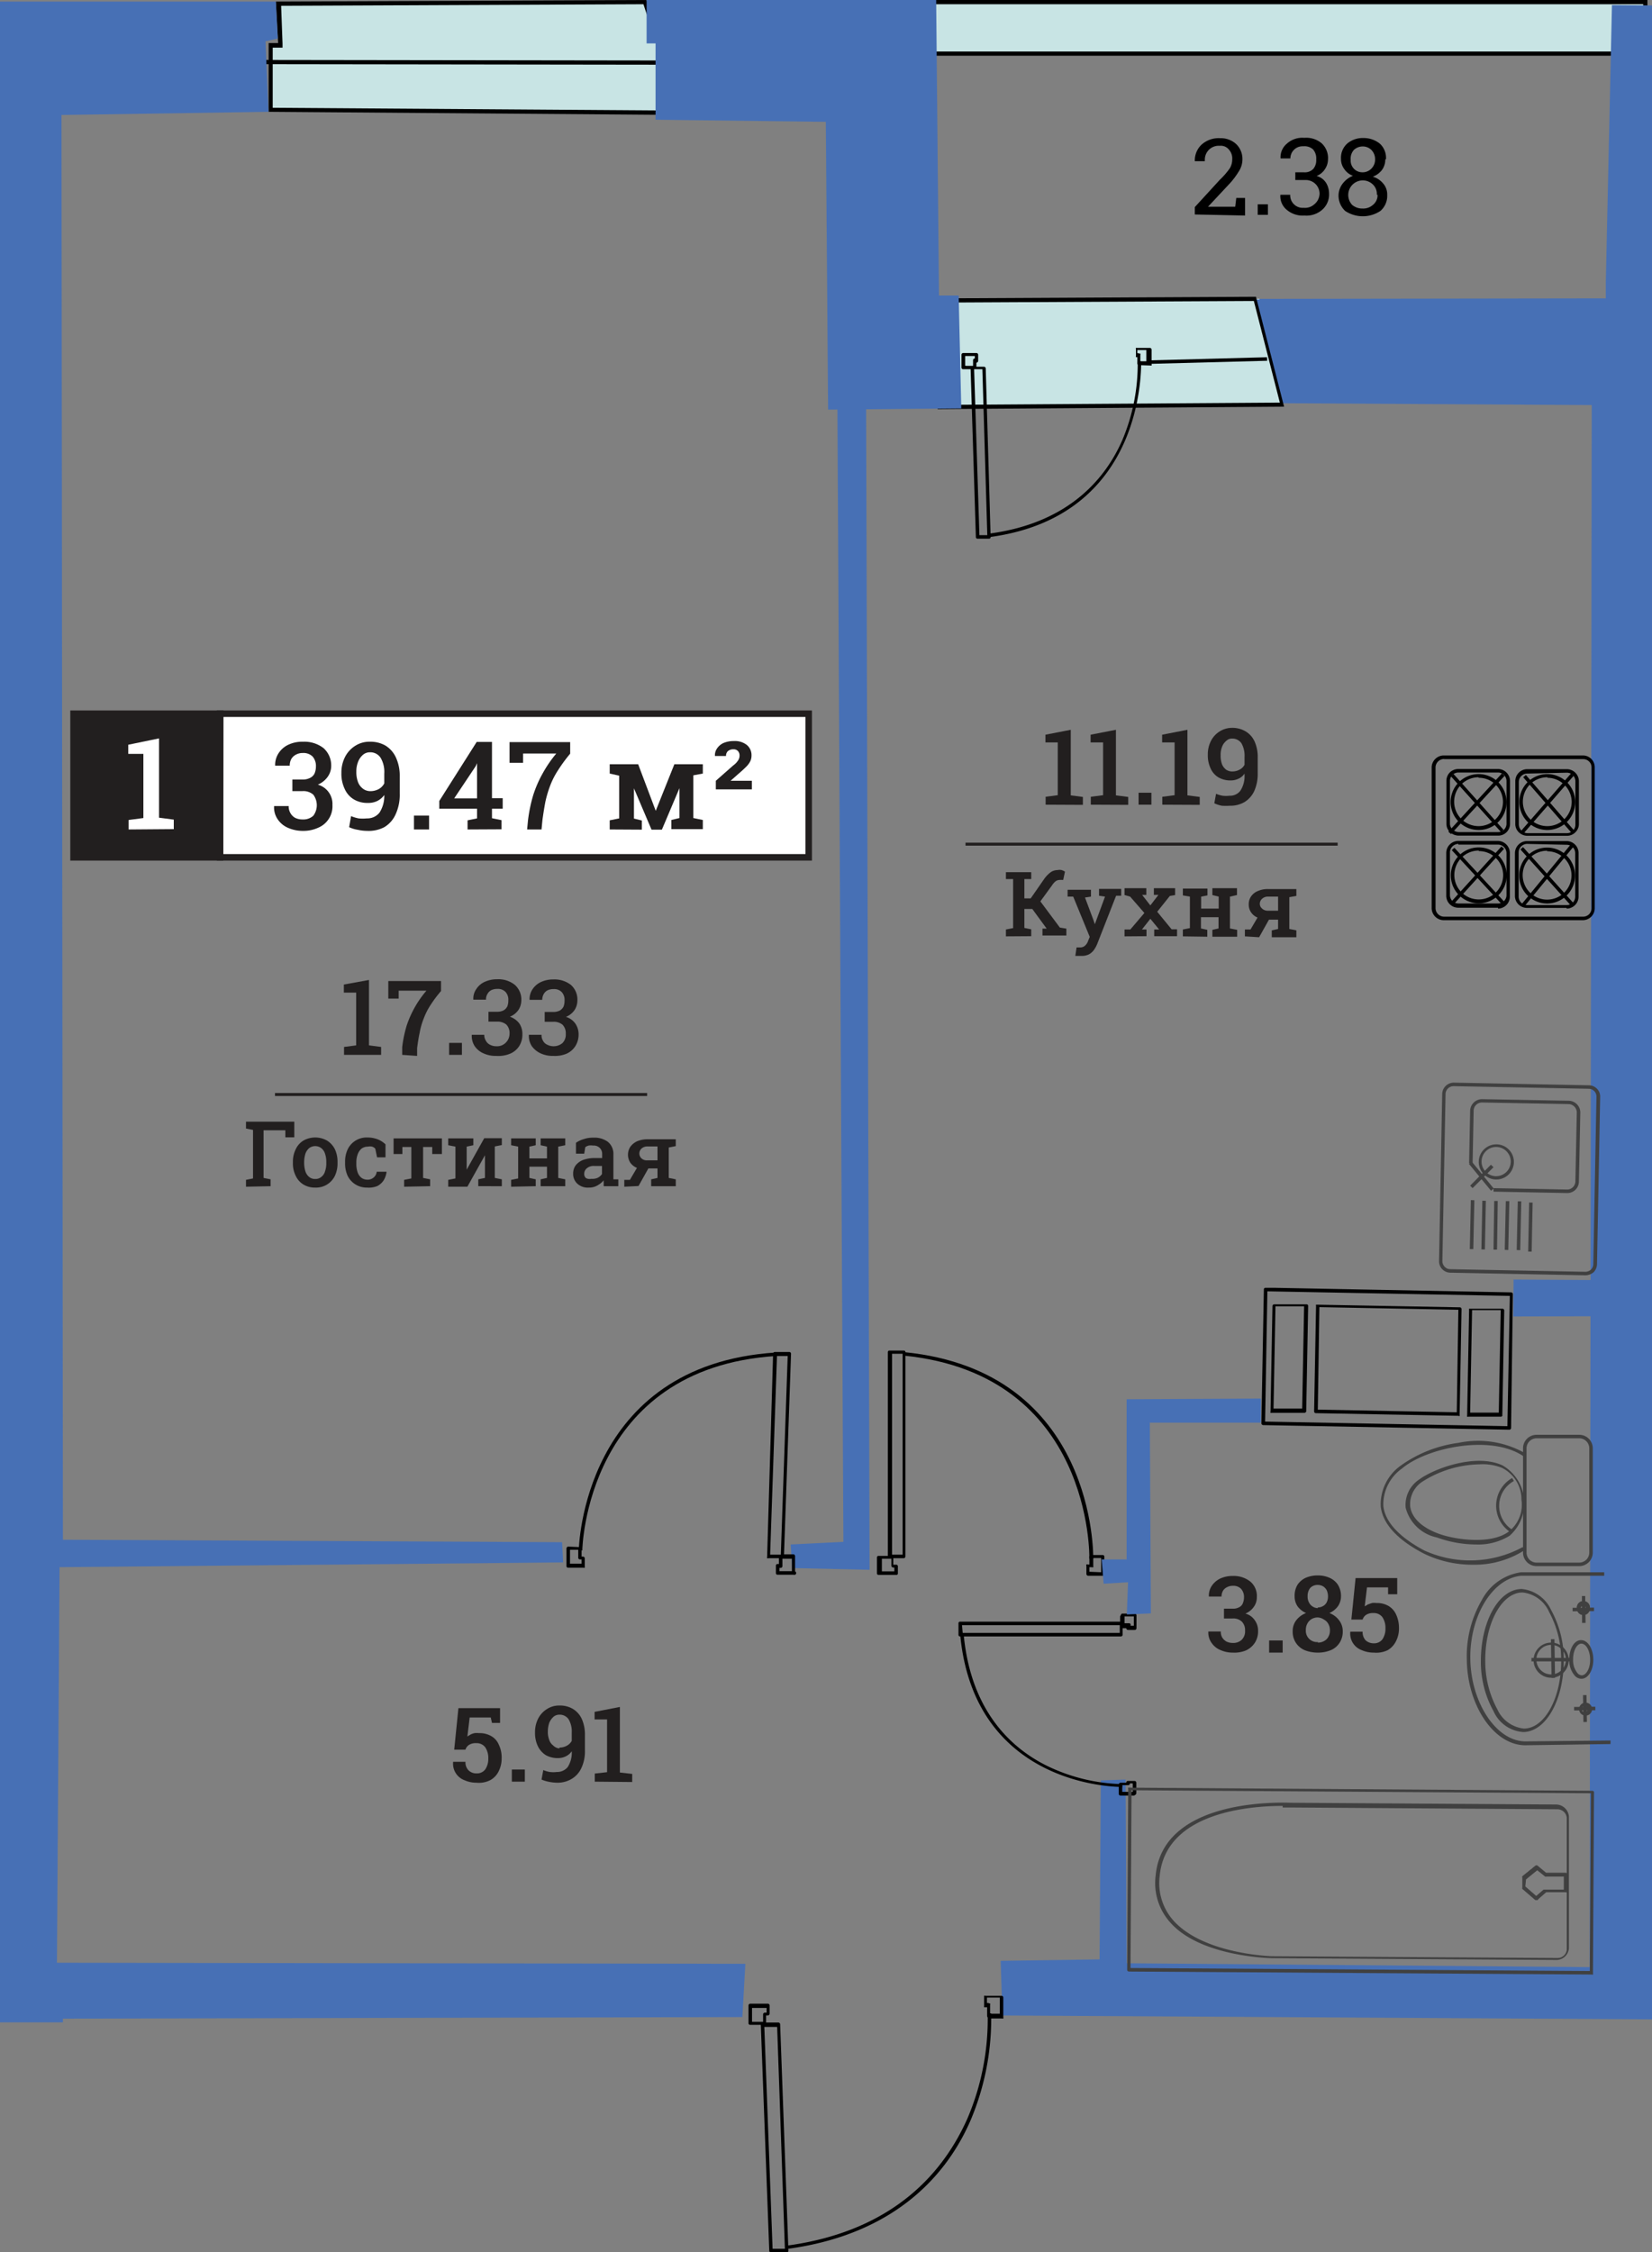 <svg xmlns="http://www.w3.org/2000/svg" viewBox="0 0 94.02 128.11"><rect x="0" y="0" width="94.02" height="128.11" fill="#808080" stroke="none"/><defs><style>.cls-1{fill:#c8e4e4;}.cls-2{fill:#221f1f;}.cls-3{fill:#fff;}.cls-4{fill:#4770b5;}.cls-5{fill:#404040;}</style></defs><title>274</title><g id="Layer_2" data-name="Layer 2"><g id="Layer_1-2" data-name="Layer 1"><polygon class="cls-1" points="15.4 6.25 15.41 2.6 15.96 2.56 15.82 0.21 36.7 0.12 38.76 6.42 15.4 6.25"/><path d="M36.62.24c.28.87,1.6,4.89,2,6.05L15.52,6.13V2.71l.32,0,.24,0,0-.23L16,.33,36.62.24M36.79,0h0L15.7.09l.13,2.36-.54,0V6.36l23.65.18L36.79,0Z"/><path class="cls-1" d="M37.43,3.56,15,3.53"/><polygon points="37.43 3.68 15.04 3.65 15.04 3.41 37.43 3.44 37.43 3.68"/><rect class="cls-1" x="50.88" y="0.12" width="42.76" height="2.93"/><path d="M93.52.24V2.93H51V.24H93.52M93.76,0h-43V3.17h43V0Z"/><path class="cls-2" d="M27.12,101.4a1.65,1.65,0,0,1-.68-.14,1,1,0,0,1-.65-1.05v0l.7,0a.65.65,0,0,0,.17.48.63.63,0,0,0,.46.18.59.59,0,0,0,.5-.23,1.08,1.08,0,0,0,.17-.62,1.09,1.09,0,0,0-.17-.63.6.6,0,0,0-.51-.24.71.71,0,0,0-.42.1.51.51,0,0,0-.2.27l-.64,0,.24-2.36h2.37V98H28l-.07-.31h-1.2l-.13,1.08.18-.11a.9.9,0,0,1,.23-.08,1,1,0,0,1,.25,0,1.32,1.32,0,0,1,.7.17,1,1,0,0,1,.43.49,1.65,1.65,0,0,1,.16.77,1.58,1.58,0,0,1-.17.74,1.13,1.13,0,0,1-.47.5A1.42,1.42,0,0,1,27.12,101.4Z"/><path class="cls-2" d="M29.13,101.34v-.69h.74v.69Z"/><path class="cls-2" d="M31.71,101.4a2.49,2.49,0,0,1-.46-.05,2,2,0,0,1-.43-.13l.1-.54a1.58,1.58,0,0,0,.37.11,1.75,1.75,0,0,0,.4,0,.78.78,0,0,0,.62-.28,1.52,1.52,0,0,0,.23-.9v0a.87.87,0,0,1-.34.29,1,1,0,0,1-.45.1,1.38,1.38,0,0,1-.69-.17,1.25,1.25,0,0,1-.45-.51,1.74,1.74,0,0,1-.16-.79,1.66,1.66,0,0,1,.18-.78,1.37,1.37,0,0,1,.5-.54,1.25,1.25,0,0,1,.71-.2,1.43,1.43,0,0,1,.76.19,1.29,1.29,0,0,1,.51.57,2.17,2.17,0,0,1,.18.93v.86a2.22,2.22,0,0,1-.2,1,1.39,1.39,0,0,1-.55.62A1.56,1.56,0,0,1,31.71,101.4Zm.13-2a.83.83,0,0,0,.43-.11.7.7,0,0,0,.27-.27v-.46a1.37,1.37,0,0,0-.18-.77.61.61,0,0,0-.52-.26.52.52,0,0,0-.34.12,1,1,0,0,0-.24.34,1.53,1.53,0,0,0-.08.49,1.23,1.23,0,0,0,.08.49.65.65,0,0,0,.22.31A.56.56,0,0,0,31.84,99.45Z"/><path class="cls-2" d="M33.85,101.34v-.46l.7-.08v-3h-.71v-.43l1.44-.28v3.73l.7.08v.46Z"/><path class="cls-2" d="M70.17,94a1.69,1.69,0,0,1-.72-.15,1.12,1.12,0,0,1-.5-.41,1,1,0,0,1-.18-.64v0h.71a.63.63,0,0,0,.08.34.66.66,0,0,0,.24.23.8.8,0,0,0,.36.08.69.69,0,0,0,.51-.18.67.67,0,0,0,.19-.52.69.69,0,0,0-.18-.51.7.7,0,0,0-.54-.18h-.48v-.56h.49a.68.68,0,0,0,.37-.08.41.41,0,0,0,.21-.22.86.86,0,0,0,.07-.34.69.69,0,0,0-.17-.49.61.61,0,0,0-.47-.17.67.67,0,0,0-.33.08.52.52,0,0,0-.23.21.66.66,0,0,0-.08.32h-.72a1,1,0,0,1,.16-.6,1.22,1.22,0,0,1,.48-.42,1.66,1.66,0,0,1,.72-.15,1.52,1.52,0,0,1,1,.32,1.07,1.07,0,0,1,.37.89.92.92,0,0,1-.16.53,1.1,1.1,0,0,1-.49.4.93.93,0,0,1,.54.39,1,1,0,0,1,.18.6,1.18,1.18,0,0,1-.19.68,1.2,1.2,0,0,1-.51.43A1.72,1.72,0,0,1,70.17,94Z"/><path class="cls-2" d="M72.23,94v-.69H73V94Z"/><path class="cls-2" d="M75,94a2,2,0,0,1-.75-.14,1.14,1.14,0,0,1-.5-.42,1.16,1.16,0,0,1-.18-.66,1,1,0,0,1,.21-.63,1.27,1.27,0,0,1,.55-.4,1.21,1.21,0,0,1-.48-.38,1,1,0,0,1-.17-.57,1.21,1.21,0,0,1,.16-.65,1.12,1.12,0,0,1,.46-.4,1.67,1.67,0,0,1,.69-.14,1.6,1.6,0,0,1,.69.14,1.09,1.09,0,0,1,.47.4,1.21,1.21,0,0,1,.17.65,1,1,0,0,1-.18.57,1.21,1.21,0,0,1-.48.38,1.21,1.21,0,0,1,.55.41,1,1,0,0,1,.21.62,1.16,1.16,0,0,1-.18.66,1.09,1.09,0,0,1-.5.42A1.88,1.88,0,0,1,75,94Zm0-.57a.69.69,0,0,0,.36-.09.56.56,0,0,0,.24-.24.69.69,0,0,0,.09-.36.72.72,0,0,0-.09-.37.6.6,0,0,0-.25-.25A.69.69,0,0,0,75,92a.68.68,0,0,0-.35.09.64.64,0,0,0-.24.25.72.72,0,0,0-.09.37.64.64,0,0,0,.69.69Zm0-2a.56.56,0,0,0,.3-.08.5.5,0,0,0,.21-.22.74.74,0,0,0,.07-.34.84.84,0,0,0-.07-.33.58.58,0,0,0-.21-.23.62.62,0,0,0-.31-.08.57.57,0,0,0-.42.17.72.72,0,0,0-.15.47.7.7,0,0,0,.15.47A.58.58,0,0,0,75,91.47Z"/><path class="cls-2" d="M78.19,94a1.67,1.67,0,0,1-.69-.14,1,1,0,0,1-.65-1.05v0l.7,0a.69.69,0,0,0,.17.49.68.68,0,0,0,.47.17.58.58,0,0,0,.49-.23,1.06,1.06,0,0,0,.17-.62,1.09,1.09,0,0,0-.17-.63.6.6,0,0,0-.51-.24.73.73,0,0,0-.42.1.51.51,0,0,0-.2.27l-.64,0,.24-2.36h2.37v.92H79L79,90.29h-1.2l-.13,1.08.18-.11.23-.08a1,1,0,0,1,.26,0,1.29,1.29,0,0,1,.69.17,1.09,1.09,0,0,1,.43.49,1.82,1.82,0,0,1,.16.77,1.58,1.58,0,0,1-.17.74,1.21,1.21,0,0,1-.47.51A1.5,1.5,0,0,1,78.19,94Z"/><g id="path4158"><rect class="cls-2" x="54.95" y="47.93" width="21.18" height="0.17"/></g><path class="cls-2" d="M59.51,45.77v-.45l.69-.09v-3h-.7v-.44l1.44-.28v3.73l.69.09v.45Z"/><path class="cls-2" d="M62.08,45.77v-.45l.7-.09v-3h-.71v-.44l1.44-.28v3.73l.7.09v.45Z"/><path class="cls-2" d="M64.8,45.77v-.68h.73v.68Z"/><path class="cls-2" d="M66.15,45.77v-.45l.7-.09v-3h-.71v-.44l1.44-.28v3.73l.7.09v.45Z"/><path class="cls-2" d="M70,45.83a3.73,3.73,0,0,1-.46,0,1.81,1.81,0,0,1-.43-.14l.1-.54a1.58,1.58,0,0,0,.37.11,1.7,1.7,0,0,0,.4,0,.73.73,0,0,0,.61-.28,1.5,1.5,0,0,0,.24-.89V44a.79.79,0,0,1-.34.29,1,1,0,0,1-.46.1,1.34,1.34,0,0,1-.68-.17,1.12,1.12,0,0,1-.45-.51,1.74,1.74,0,0,1-.16-.79,1.66,1.66,0,0,1,.18-.78,1.37,1.37,0,0,1,.5-.54,1.3,1.3,0,0,1,.7-.2,1.47,1.47,0,0,1,.77.2,1.29,1.29,0,0,1,.51.57,2.13,2.13,0,0,1,.18.92V44a2.36,2.36,0,0,1-.2,1,1.45,1.45,0,0,1-.55.62A1.59,1.59,0,0,1,70,45.83Zm.13-1.95a.83.83,0,0,0,.43-.11.64.64,0,0,0,.27-.27v-.45a1.41,1.41,0,0,0-.18-.78.63.63,0,0,0-.53-.26.46.46,0,0,0-.33.13.8.8,0,0,0-.24.34,1.21,1.21,0,0,0-.08.48,1.45,1.45,0,0,0,.07.49.75.75,0,0,0,.23.32A.61.61,0,0,0,70.08,43.88Z"/><path class="cls-2" d="M57.25,53.26v-.39l.41-.08V50L57.25,50v-.39h1.44V50L58.3,50v1.1h.36l.75-1.08a1.73,1.73,0,0,1,.39-.41.69.69,0,0,1,.39-.12.53.53,0,0,1,.23,0,.66.66,0,0,1,.19.09l-.1.47-.1,0h-.1a.42.42,0,0,0-.21.06.88.88,0,0,0-.22.24l-.67.92,1.11,1.49.37.06v.39H59.33v-.39l.24,0h0l-.82-1.12H58.3v1.08l.39.08v.39Z"/><path class="cls-2" d="M61.56,54.37h-.18l-.18,0,.07-.48h.22a.4.4,0,0,0,.26-.1.62.62,0,0,0,.18-.28l.09-.22L61.08,51l-.32,0v-.39h1.33v.39l-.34.05.48,1.28.08.24h0L62.89,51l-.34-.05v-.39h1.26v.39l-.29,0-1.07,2.73a1.7,1.7,0,0,1-.19.35.84.84,0,0,1-.28.25A.87.87,0,0,1,61.56,54.37Z"/><path class="cls-2" d="M64,53.26v-.39l.33,0,.8-.94L64.32,51,64,50.91v-.39h1.24v.38l-.24,0,.47.6.46-.6-.26,0v-.38h1.21v.39l-.3.05-.72.9.82,1,.31,0v.39H65.69v-.38l.28,0-.5-.61-.48.61.26,0v.38Z"/><path class="cls-2" d="M67.32,53.26v-.39l.4-.08V51l-.4-.07v-.39h1.4v.39l-.36.07v.68h1V51L69,50.91v-.39h1.4v.39L70,51v1.81l.41.08v.39H69v-.39l.35-.08v-.64h-1v.64l.36.08v.39Z"/><path class="cls-2" d="M70.85,53.26v-.39l.32,0,.4-.68a.8.8,0,0,1-.37-.3.76.76,0,0,1-.13-.44.78.78,0,0,1,.13-.46.87.87,0,0,1,.39-.31,1.4,1.4,0,0,1,.6-.11h1.59v.39l-.4.07v1.81l.4.08v.39h-1.4v-.39l.36-.08v-.53h-.52l-.56,1Zm1.31-1.46h.58V51h-.55a.49.49,0,0,0-.36.12.39.39,0,0,0-.13.28.34.34,0,0,0,.12.27A.45.45,0,0,0,72.16,51.8Z"/><g id="path4158-2" data-name="path4158"><rect class="cls-2" x="15.65" y="62.17" width="21.18" height="0.17"/></g><path class="cls-2" d="M19.58,60v-.45l.69-.09v-3h-.7V56L21,55.74v3.72l.69.09V60Z"/><path class="cls-2" d="M22.89,60l0-.44a7.18,7.18,0,0,1,.25-1.21,5.91,5.91,0,0,1,1.13-2H22.69l0,.45h-.59v-1h3v.57a7.23,7.23,0,0,0-.6.8,3.78,3.78,0,0,0-.38.75,4,4,0,0,0-.23.79c-.06.27-.11.58-.15.91l0,.44Z"/><path class="cls-2" d="M25.56,60v-.68h.73V60Z"/><path class="cls-2" d="M28.25,60.06a1.65,1.65,0,0,1-.72-.14,1.16,1.16,0,0,1-.51-.41,1.07,1.07,0,0,1-.17-.65h.71a.6.6,0,0,0,.09.33.51.51,0,0,0,.23.23.75.75,0,0,0,.37.09.69.69,0,0,0,.51-.18A.72.72,0,0,0,29,58.8a.7.7,0,0,0-.18-.52.78.78,0,0,0-.54-.17h-.48v-.56h.49a.81.81,0,0,0,.37-.08.56.56,0,0,0,.21-.22.91.91,0,0,0,.06-.35.65.65,0,0,0-.16-.48.59.59,0,0,0-.47-.17.74.74,0,0,0-.34.07.52.52,0,0,0-.22.22.57.57,0,0,0-.08.32h-.72v0a.92.92,0,0,1,.16-.59,1.1,1.1,0,0,1,.48-.42,1.64,1.64,0,0,1,.71-.15,1.5,1.5,0,0,1,1,.31,1.11,1.11,0,0,1,.38.9,1,1,0,0,1-.16.53,1.08,1.08,0,0,1-.49.39,1.12,1.12,0,0,1,.54.39,1.06,1.06,0,0,1,.17.61,1.22,1.22,0,0,1-.18.67,1.14,1.14,0,0,1-.51.43A1.75,1.75,0,0,1,28.25,60.06Z"/><path class="cls-2" d="M31.5,60.06a1.65,1.65,0,0,1-.72-.14,1.29,1.29,0,0,1-.51-.41,1.07,1.07,0,0,1-.17-.65h.72a.6.6,0,0,0,.08.33.49.49,0,0,0,.24.23.79.79,0,0,0,.87-.09.68.68,0,0,0,.19-.52.7.7,0,0,0-.18-.52.76.76,0,0,0-.54-.17H31v-.56h.49a.81.81,0,0,0,.37-.08.56.56,0,0,0,.21-.22.91.91,0,0,0,.06-.35.65.65,0,0,0-.16-.48.59.59,0,0,0-.47-.17.74.74,0,0,0-.34.07.52.52,0,0,0-.22.22.66.66,0,0,0-.08.32h-.72v0a1,1,0,0,1,.16-.59,1.16,1.16,0,0,1,.48-.42,1.64,1.64,0,0,1,.71-.15,1.52,1.52,0,0,1,1,.31,1.11,1.11,0,0,1,.37.9,1,1,0,0,1-.16.53,1.08,1.08,0,0,1-.49.39,1,1,0,0,1,.54.39,1.07,1.07,0,0,1,.18.61,1.23,1.23,0,0,1-.19.67,1.14,1.14,0,0,1-.51.43A1.72,1.72,0,0,1,31.5,60.06Z"/><path class="cls-2" d="M14,67.5v-.39l.4-.08V64.27l-.4-.08V63.8h2.75v.89h-.51l0-.4H15V67l.4.08v.39Z"/><path class="cls-2" d="M17.94,67.55a1.25,1.25,0,0,1-.68-.18,1.14,1.14,0,0,1-.43-.49,1.54,1.54,0,0,1-.16-.73V66.1a1.57,1.57,0,0,1,.16-.73,1.14,1.14,0,0,1,.43-.49,1.37,1.37,0,0,1,1.36,0,1.23,1.23,0,0,1,.44.49,1.67,1.67,0,0,1,.15.73v.05a1.67,1.67,0,0,1-.15.73,1.19,1.19,0,0,1-1.12.67Zm0-.49a.5.5,0,0,0,.35-.12.6.6,0,0,0,.21-.32,1.33,1.33,0,0,0,.07-.47V66.1a1.37,1.37,0,0,0-.07-.47.64.64,0,0,0-.21-.32.57.57,0,0,0-.7,0,.72.72,0,0,0-.21.32,1.66,1.66,0,0,0-.07.47v.05a1.61,1.61,0,0,0,.07.47.67.67,0,0,0,.21.32A.51.51,0,0,0,17.94,67.06Z"/><path class="cls-2" d="M20.9,67.55a1.22,1.22,0,0,1-.67-.18,1.2,1.2,0,0,1-.44-.48,1.66,1.66,0,0,1-.15-.72v-.09a1.61,1.61,0,0,1,.15-.71,1.19,1.19,0,0,1,1.11-.67,1.62,1.62,0,0,1,.61.11,1.39,1.39,0,0,1,.43.28v.74h-.48l-.1-.49a.41.41,0,0,0-.18-.12.61.61,0,0,0-.24,0,.61.61,0,0,0-.36.11.76.76,0,0,0-.22.32,1.32,1.32,0,0,0-.08.47v.09a1.44,1.44,0,0,0,.08.49.69.69,0,0,0,.22.3.58.58,0,0,0,.32.1.52.52,0,0,0,.36-.12.49.49,0,0,0,.18-.33H22a1.24,1.24,0,0,1-.16.48,1,1,0,0,1-.36.33A1.29,1.29,0,0,1,20.9,67.55Z"/><path class="cls-2" d="M23,67.5v-.39l.41-.08V65.24H22.9l0,.4h-.5v-.89h2.75v.89H24.6l0-.4h-.52V67l.4.08v.39Z"/><path class="cls-2" d="M25.51,67.5v-.39l.41-.08V65.22l-.41-.08v-.39h1.43v.39l-.38.08v1.31h0l1-1.79h1v.39l-.4.08V67l.4.08v.39H27.22v-.39L27.6,67V65.71h0l-1,1.79Z"/><path class="cls-2" d="M29.09,67.5v-.39l.4-.08V65.22l-.4-.08v-.39h1.4v.39l-.36.08v.67h1v-.67l-.36-.08v-.39h1.4v.39l-.4.08V67l.4.08v.39h-1.4v-.39l.36-.08v-.64h-1V67l.36.08v.39Z"/><path class="cls-2" d="M33.51,67.55a.88.88,0,0,1-.65-.22.75.75,0,0,1-.24-.59.77.77,0,0,1,.14-.45,1,1,0,0,1,.42-.31,1.88,1.88,0,0,1,.67-.11h.42v-.23a.47.47,0,0,0-.14-.35.49.49,0,0,0-.38-.13.69.69,0,0,0-.25,0,.56.56,0,0,0-.19.09l-.06.37h-.47V65a1.55,1.55,0,0,1,.45-.21,1.59,1.59,0,0,1,.55-.08,1.27,1.27,0,0,1,.82.24.88.88,0,0,1,.31.71v1.42l.28,0v.39h-.83a1.21,1.21,0,0,1,0-.18.45.45,0,0,1,0-.16,1.12,1.12,0,0,1-.33.28A.93.93,0,0,1,33.51,67.55Zm.14-.5A.74.74,0,0,0,34,67a.64.64,0,0,0,.26-.22v-.46h-.43a.6.6,0,0,0-.43.13.4.4,0,0,0-.15.31.3.3,0,0,0,.1.25A.43.43,0,0,0,33.65,67.05Z"/><path class="cls-2" d="M35.53,67.5v-.39l.32,0,.4-.68a.88.88,0,0,1-.38-.3.85.85,0,0,1-.13-.45.83.83,0,0,1,.14-.46,1,1,0,0,1,.39-.31,1.57,1.57,0,0,1,.6-.11h1.59v.39l-.4.08V67l.4.08v.39h-1.4v-.39l.36-.08v-.54H36.9l-.56,1ZM36.84,66h.58v-.79h-.55a.49.49,0,0,0-.36.12.38.38,0,0,0,0,.56A.45.45,0,0,0,36.84,66Z"/><g id="path5106"><rect class="cls-3" x="12.52" y="40.6" width="33.51" height="8.16"/></g><g id="path5108"><path class="cls-2" d="M12.71,48.58H45.84v-7.8H12.71Zm33.5.37H12.34V40.41H46.21Z"/></g><g id="path5136"><rect class="cls-2" x="4.17" y="40.6" width="8.35" height="8.16"/></g><g id="path5138"><path class="cls-2" d="M4.36,48.58h8v-7.8h-8Zm8.35.37H4V40.41h8.72Z"/></g><path class="cls-2" d="M17.24,47.26a2.07,2.07,0,0,1-.84-.17,1.34,1.34,0,0,1-.59-.48,1.19,1.19,0,0,1-.21-.76v0h.83a.74.74,0,0,0,.1.4.7.7,0,0,0,.27.27.94.94,0,0,0,.43.09.84.84,0,0,0,.6-.21,1,1,0,0,0,0-1.2.85.85,0,0,0-.63-.2h-.56v-.66h.57a.91.91,0,0,0,.43-.09A.55.55,0,0,0,17.9,44a1,1,0,0,0,.08-.4.81.81,0,0,0-.19-.57.74.74,0,0,0-.55-.2.8.8,0,0,0-.39.09.65.65,0,0,0-.27.25.76.76,0,0,0-.09.38h-.83v0a1.21,1.21,0,0,1,.19-.7,1.34,1.34,0,0,1,.56-.49,1.84,1.84,0,0,1,.83-.17,1.78,1.78,0,0,1,1.17.36,1.32,1.32,0,0,1,.44,1,1.08,1.08,0,0,1-.19.62,1.32,1.32,0,0,1-.57.46,1.14,1.14,0,0,1,.83,1.16,1.32,1.32,0,0,1-.81,1.29A2,2,0,0,1,17.24,47.26Z"/><path class="cls-2" d="M20.9,47.26a2.46,2.46,0,0,1-.53-.06,1.83,1.83,0,0,1-.5-.15l.11-.63a2.13,2.13,0,0,0,.43.13,2.35,2.35,0,0,0,.47,0,.88.88,0,0,0,.72-.33,1.75,1.75,0,0,0,.27-1v0a1.09,1.09,0,0,1-.4.34,1.14,1.14,0,0,1-.53.11,1.49,1.49,0,0,1-.8-.2,1.31,1.31,0,0,1-.52-.59,2,2,0,0,1-.19-.92,1.94,1.94,0,0,1,.21-.91,1.61,1.61,0,0,1,.58-.63,1.48,1.48,0,0,1,.83-.23,1.7,1.7,0,0,1,.89.22,1.55,1.55,0,0,1,.59.67,2.46,2.46,0,0,1,.22,1.07v1a2.64,2.64,0,0,1-.24,1.18,1.61,1.61,0,0,1-.64.72A1.91,1.91,0,0,1,20.9,47.26ZM21.06,45a1,1,0,0,0,.5-.12.79.79,0,0,0,.31-.32V44a1.57,1.57,0,0,0-.21-.9.7.7,0,0,0-.61-.31.6.6,0,0,0-.4.15,1,1,0,0,0-.27.39,1.48,1.48,0,0,0-.1.57,1.62,1.62,0,0,0,.09.57.85.85,0,0,0,.26.37A.69.69,0,0,0,21.06,45Z"/><path class="cls-2" d="M23.56,47.18v-.79h.86v.79Z"/><path class="cls-2" d="M26.61,47.18v-.52l.54-.11V46H25l0-.44,2.13-3.36H28v3.2h.61V46H28v.54l.54.11v.52Zm-.76-1.77h1.3v-2h0l-.07.16Z"/><path class="cls-2" d="M30,47.18l.05-.52a8.57,8.57,0,0,1,.29-1.41A6.55,6.55,0,0,1,30.88,44a7,7,0,0,1,.78-1.14H29.77l0,.53H29V42.21h3.45v.66a8.86,8.86,0,0,0-.69.94,4.58,4.58,0,0,0-.45.88,6.41,6.41,0,0,0-.27.91c-.06.32-.12.68-.17,1.06l-.05.52Z"/><path class="cls-2" d="M34.7,47.18v-.52l.54-.11V44.12L34.7,44v-.53h1.62l1,2.65h0l1.06-2.65h1.62V44l-.54.1v2.43l.54.11v.52H38.21v-.52l.46-.11V44.83h0l-1,2.36h-.59l-1-2.35h0v1.72l.45.11v.52Z"/><path class="cls-2" d="M40.74,44.9v-.49l1-.88a1,1,0,0,0,.28-.3.48.48,0,0,0,.07-.26.37.37,0,0,0-.09-.25.33.33,0,0,0-.26-.1.46.46,0,0,0-.32.11.36.36,0,0,0-.1.27h-.63v0a.66.66,0,0,1,.12-.43.88.88,0,0,1,.37-.31,1.46,1.46,0,0,1,.58-.11,1.11,1.11,0,0,1,.74.22.75.75,0,0,1,.27.62.73.73,0,0,1-.08.33,1.24,1.24,0,0,1-.24.31c-.11.11-.25.24-.44.4l-.43.38v0h1.21v.49Z"/><path class="cls-3" d="M7.32,47.18v-.54l.84-.11V42.88H7.3v-.52L9.05,42v4.51l.84.11v.54Z"/><polygon class="cls-4" points="94.02 0.31 91.74 0.29 91.39 16.11 91.39 16.11 91.39 16.97 71.43 17 71.51 19.29 72.04 19.31 72.15 22.93 90.59 23.04 90.47 111.89 64.12 111.67 64.06 101.22 62.65 101.27 62.58 111.45 56.95 111.53 57.05 114.64 94.02 114.86 94.02 0.31"/><path class="cls-4" d="M45,87.85l.09,1.34,4.4.1-.2-67.13-1.63,1L48,87.7l-3,.15Z"/><path class="cls-1" d="M71.43,17l-17.92.09,0,3.19v2.87L73,23l-1.54-6Z"/><path d="M53.36,23.27v-3l0-3.3h.12l18-.09,1.6,6.25Zm.27-6.06,0,5.82,19.21-.13-1.48-5.78Z"/><polygon points="65.31 20.7 65.3 20.5 72.11 20.32 72.12 20.52 65.31 20.7"/><path class="cls-4" d="M54.56,16.81l.15,6.42-7.58.07L47,6.93l-9.69-.12,0-4.34H36.8V0H53.28l.16,16.81Z"/><polygon class="cls-4" points="3.24 111.64 3.39 89.14 32.05 88.87 31.99 87.72 3.58 87.58 3.5 6.54 15.28 6.36 15.11 2.35 15.81 2.19 15.7 0.09 15.7 0.09 0 0.09 0 115.03 3.58 115.03 3.58 114.82 42.25 114.73 42.42 111.7 3.24 111.64"/><path d="M45.17,89.57h-.91a.09.09,0,0,1-.1-.1v-.41a.09.09,0,0,1,.1-.1h.07v-.33h-.6a.08.08,0,0,1-.07,0,.11.11,0,0,1,0-.08L44,77a.1.1,0,0,1,.1-.1h.82a.1.1,0,0,1,.1.1l-.4,11.41h.43l.13,0a.12.12,0,0,1,.07.1v.87A.1.1,0,0,1,45.17,89.57Zm-.81-.2h.71v-.71l-.06,0h-.48v.42a.1.1,0,0,1-.1.1h-.07Zm-.53-.94h.61l.39-11.3h-.61Z"/><path d="M33.14,88.19h-.2c0-.1.21-10.55,11.21-11.26v.2C33.35,77.83,33.14,88.09,33.14,88.19Z"/><path d="M33.2,89.17h0l-.74,0h-.13a.09.09,0,0,1-.09-.1l0-1a.11.11,0,0,1,.1-.1h0L33,88a.09.09,0,0,1,.1.1v.44h.08a.1.1,0,0,1,.1.1v.46a.09.09,0,0,1,0,.07A.11.11,0,0,1,33.2,89.17Zm-.73-.23.63,0V88.7H33a.1.1,0,0,1-.09-.11v-.44h-.47l0,.8Z"/><path d="M63.79,93.08H54.65a.09.09,0,0,1-.1-.1v-.64a.09.09,0,0,1,.1-.1h9.1v-.3s0,0,0,0l.05-.1a.09.09,0,0,1,.09-.06h.69a.1.1,0,0,1,.1.1v.73a.1.1,0,0,1-.1.1H64.2a.1.1,0,0,1-.1-.1v0h-.21V93A.1.1,0,0,1,63.79,93.08Zm-9-.2h8.94v-.44H54.75Zm9.55-.41h.19v-.53H64v.39h.25a.09.09,0,0,1,.1.1Z"/><path d="M63.85,101.64c-.56,0-8.38-.16-9.2-8.63l.2,0c.43,4.47,2.86,6.53,4.82,7.47a10.32,10.32,0,0,0,4.2,1v.2Z"/><path d="M64.57,102.13h0l-.8,0a.1.1,0,0,1-.1-.1v-.53a.11.11,0,0,1,.1-.1h.33v0a.09.09,0,0,1,.1-.1h.37a.1.1,0,0,1,.1.1V102a.1.1,0,0,1-.1.1Zm-.7-.21h.6v-.48H64.3v0a.09.09,0,0,1-.1.1h-.33Z"/><path d="M44.77,128.11h-.89a.09.09,0,0,1-.1-.1l-.48-12.84h-.6a.09.09,0,0,1-.1-.1v-1a.1.1,0,0,1,.1-.1h1a.1.1,0,0,1,.1.1v.47a.11.11,0,0,1-.1.1h-.1v.4h.7a.11.11,0,0,1,.1.09L44.87,128A.09.09,0,0,1,44.77,128.11Zm-.8-.2h.7v0l-.44-12.62H43.5ZM42.85,115h.58v-.42a.1.1,0,0,1,.1-.1h.1v-.27H42.8V115Z"/><path d="M44.79,127.92l0-.19c6.27-.85,9-4.39,10.26-7.21a14.35,14.35,0,0,0,1.16-6h.2a14.86,14.86,0,0,1-1.17,6.08C54,123.47,51.15,127.07,44.79,127.92Z"/><path d="M56.28,114.77a.11.11,0,0,1-.1-.09l0-.51h-.1s-.06,0-.07,0a.13.13,0,0,1,0-.07l0-.51a.19.19,0,0,1,0-.07.11.11,0,0,1,.08,0l.82,0H57a.1.1,0,0,1,.1.1l0,1.12a.11.11,0,0,1,0,.07.09.09,0,0,1-.07,0l-.74,0Zm0-.81a.11.11,0,0,1,.07,0,.09.09,0,0,1,0,.07l0,.51.55,0,0-.92h0l-.73,0,0,.31h.11Z"/><path d="M51,89.58H50a.09.09,0,0,1-.09-.1V88.6a.09.09,0,0,1,.07-.1l.13,0h.42V76.92a.09.09,0,0,1,.1-.1h.8a.09.09,0,0,1,.1.1V88.53a.1.1,0,0,1-.1.1h-.59V89H51a.09.09,0,0,1,.1.1v.42A.09.09,0,0,1,51,89.58Zm-.81-.2h.71v-.22h-.07a.11.11,0,0,1-.1-.1v-.4h-.54ZM50.77,77V88.43h.6V77Z"/><path d="M62.22,88.66H62c0-.1.18-10.46-10.53-11.55v-.2C62.4,78,62.22,88.55,62.22,88.66Z"/><path d="M62.78,89.63h-.85a.11.11,0,0,1-.1-.1v-.46a.11.11,0,0,1,0-.08.08.08,0,0,1,.08,0H62v-.44a.09.09,0,0,1,.1-.1h.65a.09.09,0,0,1,.1.1v1A.1.1,0,0,1,62.78,89.63Zm-.11-.2h0v-.81h-.45v.45a.11.11,0,0,1,0,.07.08.08,0,0,1-.08,0H62v.26Z"/><path d="M56.29,30.64h-.65a.09.09,0,0,1-.1-.1L55.24,21h-.33l-.12,0a.1.1,0,0,1-.07-.1v-.72a.1.1,0,0,1,.1-.1h.75a.1.1,0,0,1,.1.1v.35a.11.11,0,0,1-.1.1h0v.23H56a.1.1,0,0,1,.1.1l.28,9.61A.09.09,0,0,1,56.29,30.64Zm-.55-.2h.45L55.91,21h-.47ZM55,20.81h.38V20.5a.1.1,0,0,1,.1-.11h0v-.14h-.55v.55Z"/><path d="M56.31,30.55l0-.2c4.61-.61,6.66-3.24,7.57-5.33a11.09,11.09,0,0,0,.87-4.46h.2C64.92,20.63,65.32,29.36,56.31,30.55Z"/><path d="M64.83,20.77a.1.1,0,0,1-.1-.1l0-.36h0a.13.13,0,0,1-.08,0,.07.07,0,0,1,0-.06l0-.39a.07.07,0,0,1,0-.07.11.11,0,0,1,.07,0l.61,0h.11a.1.1,0,0,1,.1.09l0,.84a.12.12,0,0,1,0,.07.2.2,0,0,1-.08,0Zm0-.66.07,0a.09.09,0,0,1,0,.07l0,.37h.34l0-.64h-.51v.18h.06Z"/><path class="cls-5" d="M90.58,112.31h0l-26.33-.17a.1.1,0,0,1-.1-.1l.06-10.29a.09.09,0,0,1,0-.07.11.11,0,0,1,.07,0h0l26.34.18a.09.09,0,0,1,.1.1l-.06,10.28a.11.11,0,0,1,0,.07A.11.11,0,0,1,90.58,112.31Zm-26.24-.37,26.14.17L90.54,102l-26.14-.17Z"/><path class="cls-5" d="M88.62,111.48h-.07l-16.18-.1s-4-.06-5.74-2a3.35,3.35,0,0,1-.86-2.69c.38-4.19,6.44-4.19,7.66-4.15h0l15.12.1h0a.74.74,0,0,1,.74.67v7.52A.72.72,0,0,1,88.62,111.48ZM73,102.72c-1.8,0-6.67.33-7,4a3.2,3.2,0,0,0,.81,2.55c1.73,1.89,5.55,2,5.59,2l16.19.1h.06a.52.52,0,0,0,.52-.48v-7.5a.54.54,0,0,0-.56-.48l-15.13-.1H73Z"/><path class="cls-5" d="M87.43,108.07a.07.07,0,0,1-.06,0l-.73-.63a.11.11,0,0,1,0-.08v-.56a.09.09,0,0,1,0-.08l.74-.6a.11.11,0,0,1,.13,0l.48.4,1.1,0a.09.09,0,0,1,.1.1l0,.94a.14.14,0,0,1,0,.07.11.11,0,0,1-.08,0H88l-.45.39A.08.08,0,0,1,87.43,108.07Zm-.62-.77.62.54.42-.36.07,0H89l0-.74-1,0a.07.07,0,0,1-.06,0l-.45-.36-.64.52Z"/><path d="M90.07,52.34l-7.91,0a.69.69,0,0,1-.68-.68l0-8a.69.69,0,0,1,.69-.69h0l7.91,0a.67.67,0,0,1,.68.68h0l0,8A.68.68,0,0,1,90.07,52.34Zm-7.88-9.17a.49.49,0,0,0-.49.49l0,8a.49.49,0,0,0,.48.48l7.91,0a.48.48,0,0,0,.49-.48l0-8a.47.47,0,0,0-.48-.48l-7.91,0Z"/><path d="M85.28,47.53H83a.75.75,0,0,1-.49-.21.66.66,0,0,1-.19-.48V44.42a.68.68,0,0,1,.2-.49.71.71,0,0,1,.48-.19h2.26a.69.69,0,0,1,.68.69v2.42A.67.67,0,0,1,85.28,47.53ZM83,43.94a.51.51,0,0,0-.34.14.48.48,0,0,0-.14.34v2.42a.45.45,0,0,0,.15.34.53.53,0,0,0,.34.15h2.25a.48.48,0,0,0,.48-.48V44.43h0a.49.49,0,0,0-.48-.49H83Z"/><path d="M89.17,47.54H86.92a.71.71,0,0,1-.49-.21.65.65,0,0,1-.19-.48V44.43a.68.68,0,0,1,.69-.68h2.25a.69.69,0,0,1,.68.69h0v2.42a.66.66,0,0,1-.2.48A.67.67,0,0,1,89.17,47.54ZM86.93,44a.48.48,0,0,0-.49.48v2.42a.51.51,0,0,0,.49.49h2.25a.48.48,0,0,0,.48-.48V44.44a.49.49,0,0,0-.48-.49Z"/><path d="M85.27,51.63H83a.68.68,0,0,1-.69-.68V48.51a.69.69,0,0,1,.68-.68h2.26a.69.69,0,0,1,.68.68h0V51a.68.68,0,0,1-.68.68ZM83,48a.49.49,0,0,0-.48.48v2.43a.48.48,0,0,0,.14.34.52.52,0,0,0,.35.14h2.25a.48.48,0,0,0,.48-.48V48.52h0a.49.49,0,0,0-.48-.48H83Z"/><path d="M89.16,51.64H86.91a.68.68,0,0,1-.69-.68V48.52a.69.69,0,0,1,.68-.68h2.26a.68.68,0,0,1,.68.68V51a.68.68,0,0,1-.68.68ZM86.91,48a.49.49,0,0,0-.48.48V51a.48.48,0,0,0,.14.34.52.52,0,0,0,.35.14h2.25a.48.48,0,0,0,.48-.48V48.53h0a.48.48,0,0,0-.14-.34.51.51,0,0,0-.34-.14Z"/><path d="M84.15,47.21a1.59,1.59,0,1,1,1.59-1.58A1.58,1.58,0,0,1,84.15,47.21Zm0-3a1.39,1.39,0,1,0,1.39,1.39A1.38,1.38,0,0,0,84.15,44.24Z"/><path d="M88.07,47.21a1.59,1.59,0,1,1,1.58-1.58A1.59,1.59,0,0,1,88.07,47.21Zm0-3a1.39,1.39,0,1,0,1.38,1.39A1.39,1.39,0,0,0,88.07,44.24Z"/><path d="M88.05,51.39a1.59,1.59,0,1,1,1.59-1.59A1.59,1.59,0,0,1,88.05,51.39Zm0-3a1.39,1.39,0,1,0,1.39,1.38A1.38,1.38,0,0,0,88.05,48.42Z"/><path d="M84.16,51.38a1.59,1.59,0,1,1,1.59-1.59A1.59,1.59,0,0,1,84.16,51.38Zm0-3a1.39,1.39,0,1,0,1.39,1.38A1.38,1.38,0,0,0,84.16,48.41Z"/><polygon points="85.43 47.33 82.57 44.15 82.72 44.02 85.57 47.2 85.43 47.33"/><polygon points="82.58 47.44 82.43 47.31 85.48 43.99 85.63 44.13 82.58 47.44"/><rect x="88.06" y="43.62" width="0.2" height="4.24" transform="translate(-8.37 69.13) rotate(-41.04)"/><rect x="85.82" y="45.62" width="4.42" height="0.2" transform="translate(-4.24 82.12) rotate(-48.97)"/><rect x="87.97" y="47.68" width="0.2" height="4.38" transform="translate(-10.74 71.78) rotate(-42.02)"/><rect x="85.84" y="49.7" width="4.47" height="0.2" transform="translate(-6.35 86.17) rotate(-50.55)"/><rect x="84.02" y="47.73" width="0.2" height="4.19" transform="translate(-11.46 70.39) rotate(-42.78)"/><polygon points="82.7 51.47 82.55 51.34 85.45 48.15 85.6 48.28 82.7 51.47"/><path class="cls-5" d="M90.23,72.54h0l-7.69-.15a.65.65,0,0,1-.64-.66l.18-9.51a.66.66,0,0,1,.67-.64l7.69.15a.65.65,0,0,1,.45.2.62.62,0,0,1,.18.46l-.18,9.51a.68.68,0,0,1-.19.46A.72.72,0,0,1,90.23,72.54Zm-7.5-10.76a.46.46,0,0,0-.46.45l-.18,9.5a.46.46,0,0,0,.13.32.41.41,0,0,0,.31.14l7.7.15h0a.48.48,0,0,0,.32-.13.44.44,0,0,0,.13-.31l.18-9.51h0a.44.44,0,0,0-.44-.46l-7.69-.15Z"/><polygon class="cls-5" points="83.85 71.05 83.65 71.05 83.71 68.26 83.91 68.27 83.85 71.05"/><rect class="cls-5" x="83.06" y="69.58" width="2.77" height="0.2" transform="translate(13.12 152.75) rotate(-88.88)"/><polygon class="cls-5" points="85.2 71.08 85 71.08 85.04 68.31 85.24 68.31 85.2 71.08"/><polygon class="cls-5" points="85.84 71.1 85.64 71.09 85.7 68.32 85.9 68.32 85.84 71.1"/><polygon class="cls-5" points="86.52 71.11 86.32 71.1 86.38 68.33 86.58 68.33 86.52 71.11"/><rect class="cls-5" x="85.71" y="69.7" width="2.79" height="0.2" transform="translate(15.61 155.52) rotate(-88.88)"/><path class="cls-5" d="M85.16,67.09a1,1,0,1,1,0-2,1,1,0,0,1,0,2Zm0-1.85a.83.83,0,1,0,.82.82A.83.83,0,0,0,85.16,65.24Z"/><polygon class="cls-5" points="83.81 67.58 83.67 67.44 84.85 66.25 85 66.39 83.81 67.58"/><path class="cls-5" d="M89.16,67.86,85,67.78v-.2l4.19.08a.47.47,0,0,0,.47-.46l.08-3.93a.48.48,0,0,0-.46-.47l-4.94-.09h0a.47.47,0,0,0-.47.45l-.06,3h-.2l.06-3a.68.68,0,0,1,.67-.64h0l4.94.09a.67.67,0,0,1,.66.67l-.08,3.94A.66.66,0,0,1,89.16,67.86Z"/><polygon class="cls-5" points="84.86 67.73 83.6 66.2 83.76 66.07 85.01 67.6 84.86 67.73"/><path class="cls-5" d="M86.71,98.52A2,2,0,0,1,85,97.33a5.78,5.78,0,0,1-.72-2.85c0-2.24,1-4.08,2.32-4.1h0a2.06,2.06,0,0,1,1.68,1.2,5.88,5.88,0,0,1,.72,2.84c0,2.25-1,4.09-2.32,4.1Zm-.06-7.94h0c-1.19,0-2.14,1.77-2.12,3.9a5.74,5.74,0,0,0,.69,2.75,1.87,1.87,0,0,0,1.51,1.09h0c1.19,0,2.14-1.76,2.12-3.89a5.71,5.71,0,0,0-.69-2.75A1.86,1.86,0,0,0,86.65,90.58Z"/><rect class="cls-5" x="90.11" y="96.42" width="0.2" height="1.53" transform="translate(-1.42 1.33) rotate(-0.84)"/><polygon class="cls-5" points="90.04 92.31 90.03 90.78 90.22 90.78 90.24 92.31 90.04 92.31"/><rect class="cls-5" x="89.58" y="97.09" width="1.21" height="0.2" transform="translate(-0.94 0.88) rotate(-0.56)"/><rect class="cls-5" x="89.5" y="91.45" width="1.22" height="0.2" transform="translate(-0.89 0.88) rotate(-0.56)"/><path class="cls-5" d="M90.18,97.58a.37.37,0,0,1,0-.73.37.37,0,1,1,0,.73Zm0-.53a.16.16,0,0,0-.16.17.16.16,0,0,0,.16.16.16.16,0,0,0,.17-.16A.16.16,0,0,0,90.18,97.05Z"/><path class="cls-5" d="M90.11,91.86a.36.36,0,0,1-.36-.36.37.37,0,1,1,.73,0A.36.36,0,0,1,90.11,91.86Zm0-.53a.17.17,0,0,0-.16.17.16.16,0,0,0,.16.16.17.17,0,0,0,.17-.16A.18.18,0,0,0,90.11,91.33Z"/><path class="cls-5" d="M90.11,91.86a.36.36,0,0,1-.36-.36.37.37,0,1,1,.73,0A.36.36,0,0,1,90.11,91.86Zm0-.53a.17.17,0,0,0-.16.17.16.16,0,0,0,.16.16.17.17,0,0,0,.17-.16A.18.18,0,0,0,90.11,91.33Z"/><path class="cls-5" d="M88.28,95.43a1,1,0,1,1,1-1A1,1,0,0,1,88.28,95.43Zm0-1.87a.84.84,0,1,0,.84.84A.84.84,0,0,0,88.28,93.56Z"/><path class="cls-5" d="M87.16,94.5v-.2l1.94,0v0l.21,0a.11.11,0,0,1,.09.11.11.11,0,0,1-.1.09Z"/><rect class="cls-5" x="88.29" y="93.23" width="0.2" height="2.2" transform="translate(-1.46 1.39) rotate(-0.89)"/><path class="cls-5" d="M90,95.49a.54.54,0,0,1-.36-.16,1.34,1.34,0,0,1-.33-.93c0-.62.28-1.11.67-1.11h0c.39,0,.69.48.7,1.09s-.29,1.1-.67,1.11Zm0-2h0c-.26,0-.48.42-.47.9a1.13,1.13,0,0,0,.27.8.34.34,0,0,0,.22.1h0c.27,0,.49-.42.48-.91s-.23-.89-.5-.89Z"/><path class="cls-5" d="M86.81,99.27c-1.77,0-3.3-2.24-3.33-4.87A6.35,6.35,0,0,1,84.34,91a3,3,0,0,1,2.22-1.57H91.3v.2H86.57c-1.62.15-2.93,2.27-2.89,4.74s1.47,4.67,3.13,4.68L91.66,99v.2Z"/><path d="M68,12.2v-.42l1.42-1.55A4.28,4.28,0,0,0,70,9.56a1,1,0,0,0,.13-.5.75.75,0,0,0-.18-.54.59.59,0,0,0-.49-.23h-.1a.79.79,0,0,0-.79.78s0,.07,0,.1H68a1.24,1.24,0,0,1,.37-.93,1.46,1.46,0,0,1,1.07-.38,1.3,1.3,0,0,1,.92.34,1.18,1.18,0,0,1,.35.87,1.26,1.26,0,0,1-.22.7,4.3,4.3,0,0,1-.59.76l-1.15,1.23h1.55l.06-.5h.5v1Z"/><path d="M72.15,12.22h-.57v-.6h.58v.6Z"/><path d="M73.69,9.8h.51a.67.67,0,0,0,.54-.19.76.76,0,0,0,.17-.54.78.78,0,0,0-.18-.57.71.71,0,0,0-.54-.18h-.06a.69.69,0,0,0-.69.69v0h-.56a1,1,0,0,1,.35-.83,1.31,1.31,0,0,1,1-.34,1.36,1.36,0,0,1,1,.32,1.15,1.15,0,0,1,.35.91,1,1,0,0,1-.16.53,1,1,0,0,1-.49.41.9.9,0,0,1,.54.39,1.17,1.17,0,0,1,.17.61,1.15,1.15,0,0,1-.4.93,1.36,1.36,0,0,1-1,.32,1.4,1.4,0,0,1-1-.32,1,1,0,0,1-.37-.86h.56a.71.71,0,0,0,.77.74.78.78,0,0,0,.59-.19.8.8,0,0,0,.31-.62.78.78,0,0,0-.77-.77h-.61V9.8Z"/><path d="M78.84,9.08a1,1,0,0,1-.19.59,1.18,1.18,0,0,1-.52.38,1.19,1.19,0,0,1,.6.4.94.94,0,0,1,.22.64,1.13,1.13,0,0,1-.39.91,1.81,1.81,0,0,1-2,0,1.19,1.19,0,0,1-.38-.91,1.13,1.13,0,0,1,.23-.64A1.35,1.35,0,0,1,77,10a1,1,0,0,1-.49-.38.94.94,0,0,1-.19-.58,1.09,1.09,0,0,1,.36-.88,1.39,1.39,0,0,1,.92-.31,1.48,1.48,0,0,1,.93.32,1.09,1.09,0,0,1,.35.88Zm-.48,2a.74.74,0,0,0-.23-.59.82.82,0,0,0-.58-.23.83.83,0,0,0-.6,1.39.88.88,0,0,0,.6.21.82.82,0,0,0,.58-.2.7.7,0,0,0,.27-.58Zm-.1-2a.75.75,0,0,0-.19-.53.7.7,0,0,0-.51-.22.74.74,0,0,0-.51.2.75.75,0,0,0-.18.54v.07a.66.66,0,0,0,.65.66h0a.69.69,0,0,0,.51-.19A.72.72,0,0,0,78.26,9.09Z"/><polygon class="cls-4" points="94.02 73.09 92.61 72.82 86.14 72.78 86.13 74.88 94.02 74.86 94.02 73.09"/><path class="cls-4" d="M71.76,79.55v1.37l-6.32,0,.06,10.85-1.37.06L64.2,90l-1.39.08-.11-1.38,1.42,0,0-9.11Z"/><path d="M85.89,81.32h0l-14-.26a.11.11,0,0,1-.1-.11l.14-7.6a.09.09,0,0,1,.1-.1h.51L86,73.51a.1.1,0,0,1,.1.11L86,81.22a.1.1,0,0,1-.1.1ZM72,80.86l13.79.26.14-7.41-13.8-.26Z"/><path d="M83,80.53h0l-8.12-.15a.1.1,0,0,1-.09-.1l.11-6a.09.09,0,0,1,0-.07s.05,0,.07,0l8.11.15a.1.1,0,0,1,.1.11l-.11,6a.08.08,0,0,1,0,.07A.11.11,0,0,1,83,80.53Zm-8-.35,7.91.15L83,74.5l-7.91-.15Z"/><path d="M85.4,80.58h0l-1.83,0a.11.11,0,0,1-.07,0,.14.14,0,0,1,0-.07l.11-6a.11.11,0,0,1,0-.07s0,0,.07,0l1.83,0a.1.1,0,0,1,.1.1l-.11,6A.12.12,0,0,1,85.4,80.58Zm-1.73-.23,1.63,0,.11-5.83-1.63,0Z"/><path d="M74.21,80.36h0l-1.83,0a.11.11,0,0,1-.07,0,.08.08,0,0,1,0-.07l.11-6a.1.1,0,0,1,.1-.1h0l1.83,0a.09.09,0,0,1,.1.1l-.11,6A.12.12,0,0,1,74.21,80.36Zm-1.73-.24,1.63,0,.11-5.82-1.63,0Z"/><path class="cls-5" d="M89.88,89.08H87.45a.77.77,0,0,1-.77-.76V82.37a.77.77,0,0,1,.77-.76h2.43a.77.77,0,0,1,.77.76v5.95A.77.77,0,0,1,89.88,89.08Zm-2.43-7.27a.57.57,0,0,0-.57.56v5.95a.57.57,0,0,0,.57.56h2.43a.57.57,0,0,0,.57-.56V82.37a.57.57,0,0,0-.57-.56Z"/><path class="cls-5" d="M84,87.85a6.58,6.58,0,0,1-2.22-.4A2.32,2.32,0,0,1,80,85.76a1.73,1.73,0,0,1,.76-1.6c.9-.66,3.26-1.5,4.75-.81a2.48,2.48,0,0,1,.41,4A3.4,3.4,0,0,1,84,87.85Zm.23-4.56a6.26,6.26,0,0,0-3.3,1h0a1.53,1.53,0,0,0-.67,1.41c.09.64.66,1.18,1.6,1.53s3,.64,4-.11a1.93,1.93,0,0,0,.73-1.82,2,2,0,0,0-1.11-1.81A3,3,0,0,0,84.2,83.29Z"/><path class="cls-5" d="M83.82,89A6.28,6.28,0,0,1,81,88.35c-1.5-.79-2.32-1.7-2.42-2.68a2.71,2.71,0,0,1,1.13-2.3A7.26,7.26,0,0,1,83,82.07a5.43,5.43,0,0,1,3.8.59l-.11.16c-1.87-1.25-5.51-.47-6.9.71a2.5,2.5,0,0,0-1.06,2.12c.09.9.89,1.77,2.31,2.53A6.29,6.29,0,0,0,86.66,88l.11.17A5.26,5.26,0,0,1,83.82,89Z"/><path class="cls-5" d="M85.93,87.13a1.81,1.81,0,0,1,.13-3.06l.1.17A1.61,1.61,0,0,0,86.05,87Z"/></g></g></svg>